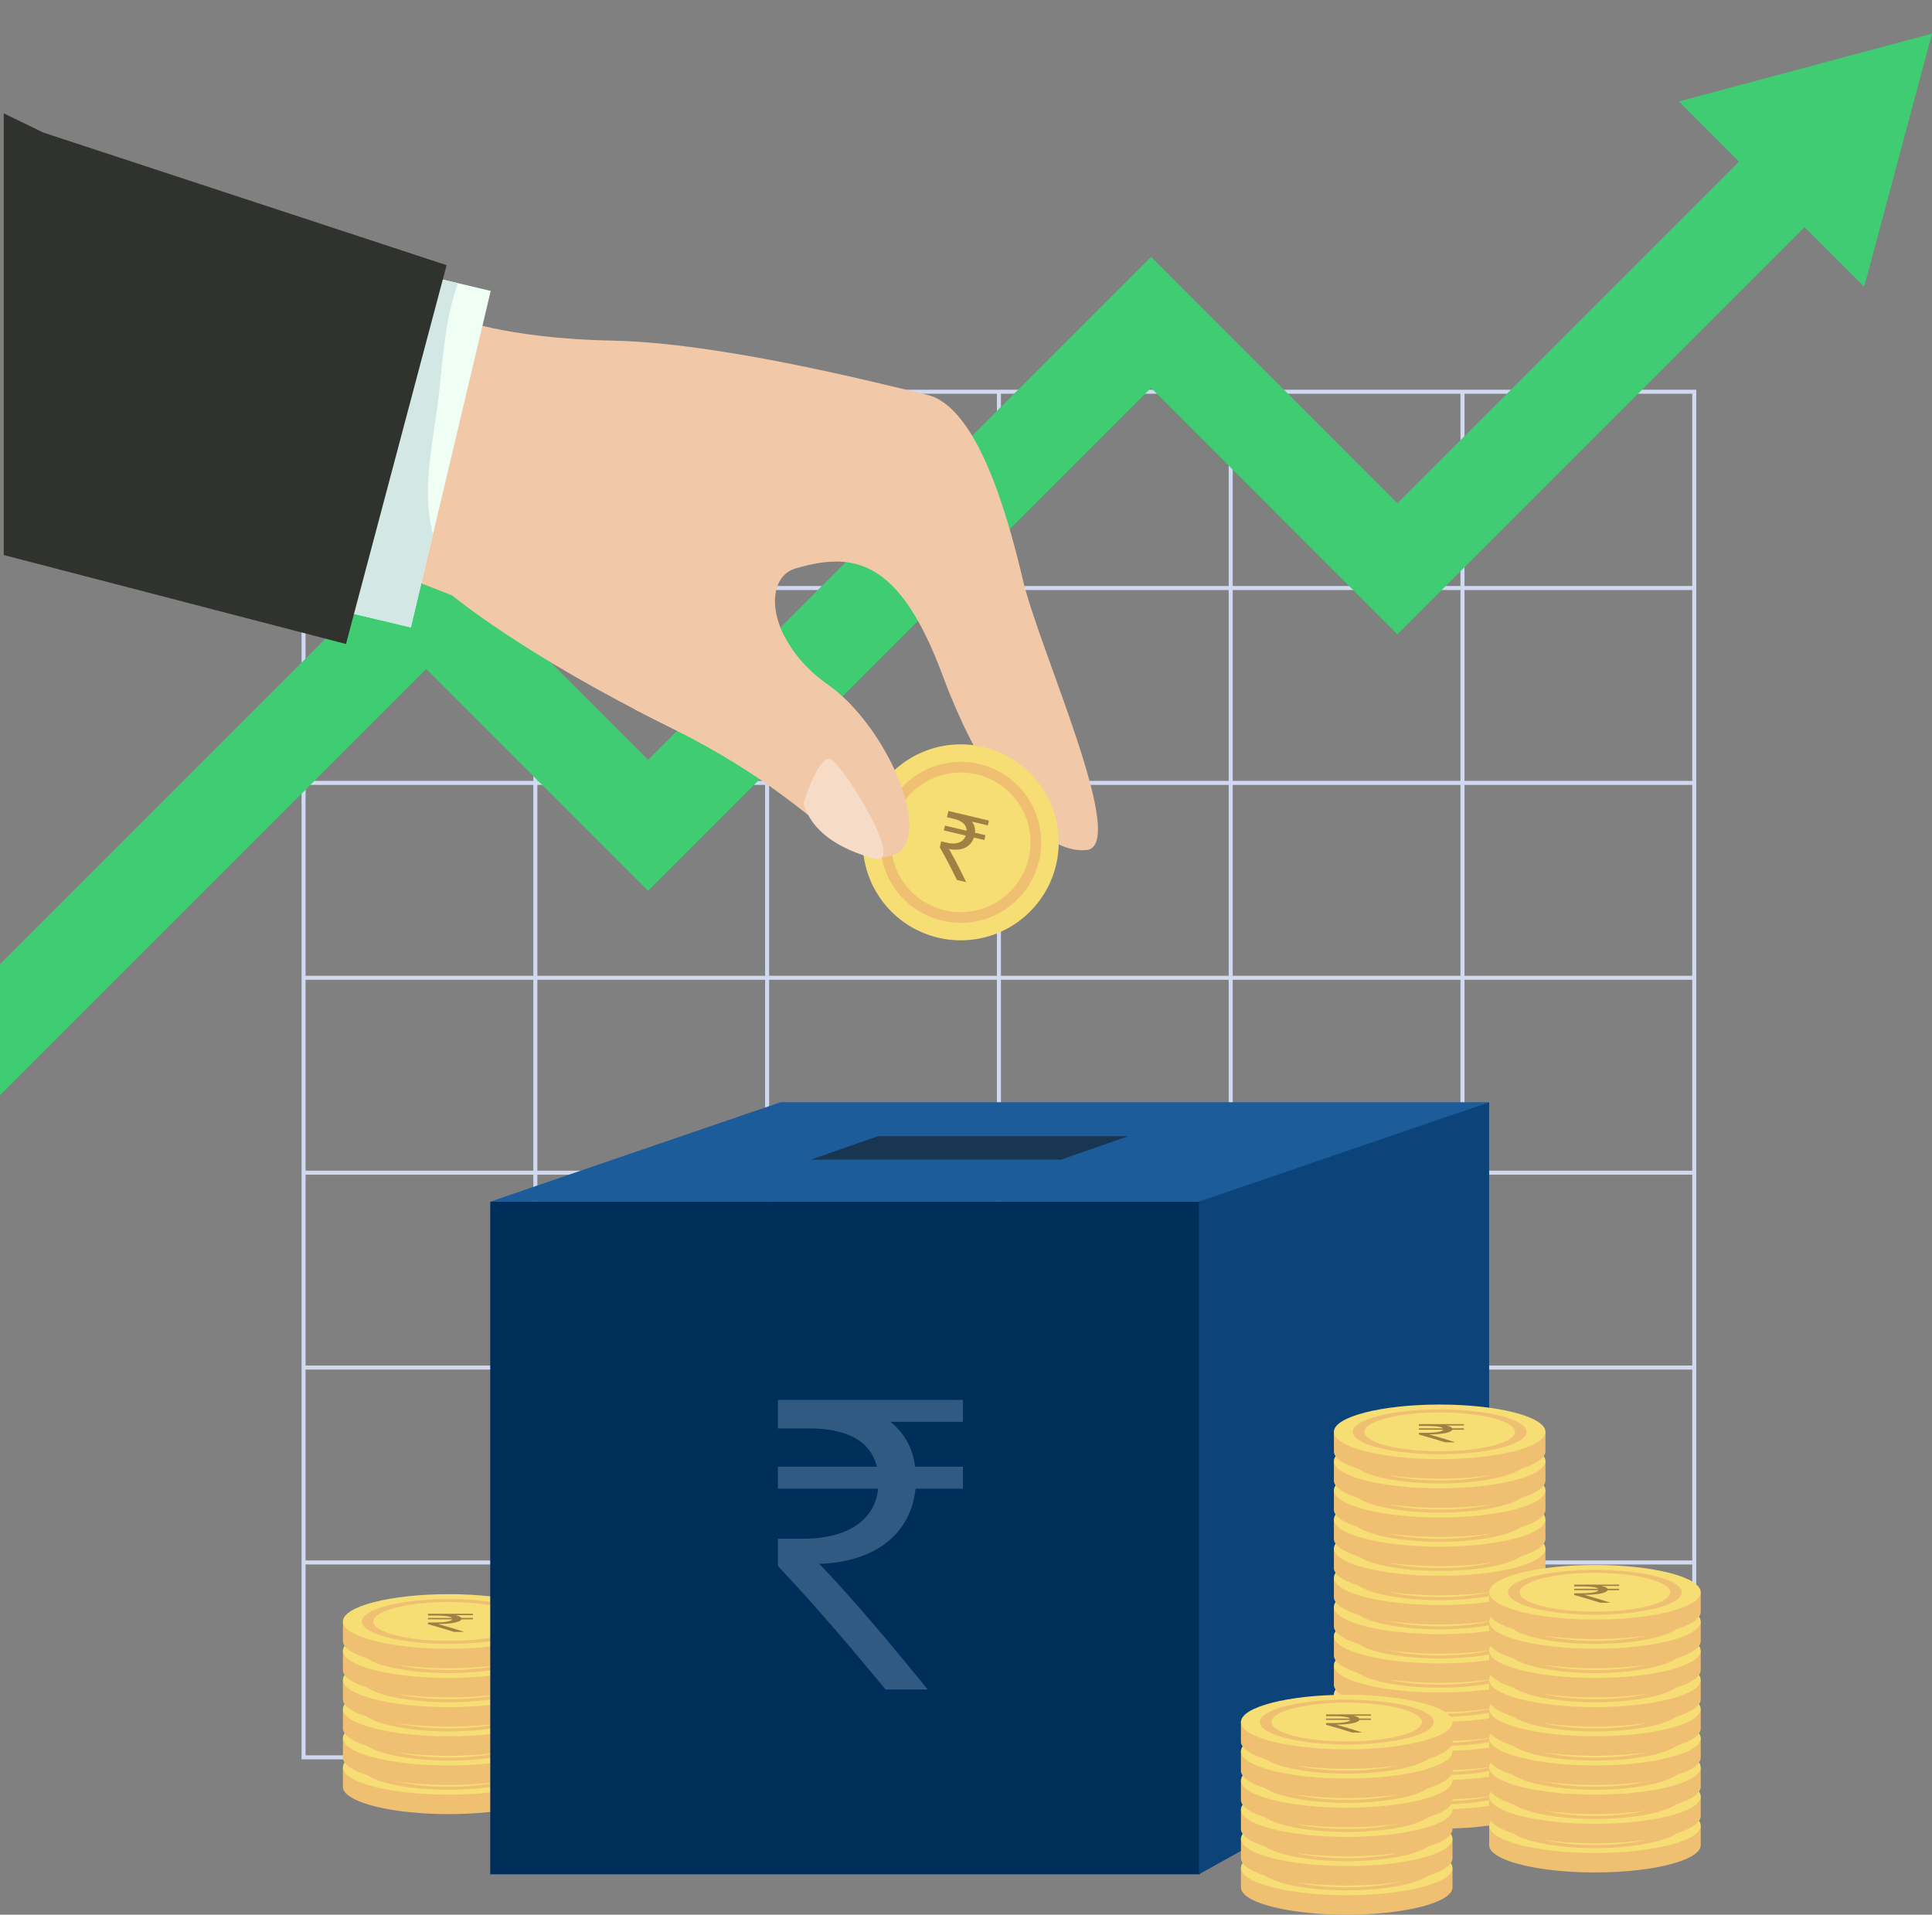 <svg xmlns="http://www.w3.org/2000/svg" xmlns:xlink="http://www.w3.org/1999/xlink" width="479.615" height="475.315" viewBox="0 0 479.615 475.315">
  <rect x="0" y="0" width="479.615" height="475.315" fill="#808080" stroke="none"/>
  <defs>
    <clipPath id="clip-path">
      <rect id="Rectangle_615" data-name="Rectangle 615" width="479.615" height="475.315" fill="none"/>
    </clipPath>
  </defs>
  <g id="Equity_investment_img" transform="translate(0 48)">
    <rect id="Rectangle_612" data-name="Rectangle 612" width="345.237" height="339.009" transform="translate(75.359 49.249)" fill="none" stroke="#d0d9ef" stroke-miterlimit="10" stroke-width="1"/>
    <line id="Line_76" data-name="Line 76" x2="345.237" transform="translate(75.359 339.877)" fill="none" stroke="#d0d9ef" stroke-miterlimit="10" stroke-width="1"/>
    <line id="Line_77" data-name="Line 77" x2="345.237" transform="translate(75.359 291.496)" fill="none" stroke="#d0d9ef" stroke-miterlimit="10" stroke-width="1"/>
    <line id="Line_78" data-name="Line 78" x2="345.237" transform="translate(75.359 243.115)" fill="none" stroke="#d0d9ef" stroke-miterlimit="10" stroke-width="1"/>
    <line id="Line_79" data-name="Line 79" x2="345.237" transform="translate(75.359 194.733)" fill="none" stroke="#d0d9ef" stroke-miterlimit="10" stroke-width="1"/>
    <line id="Line_80" data-name="Line 80" x2="345.237" transform="translate(75.359 146.352)" fill="none" stroke="#d0d9ef" stroke-miterlimit="10" stroke-width="1"/>
    <line id="Line_81" data-name="Line 81" x2="345.237" transform="translate(75.359 97.971)" fill="none" stroke="#d0d9ef" stroke-miterlimit="10" stroke-width="1"/>
    <line id="Line_82" data-name="Line 82" y2="339.009" transform="translate(363.057 49.249)" fill="none" stroke="#d0d9ef" stroke-miterlimit="10" stroke-width="1"/>
    <line id="Line_83" data-name="Line 83" y2="339.009" transform="translate(305.517 49.249)" fill="none" stroke="#d0d9ef" stroke-miterlimit="10" stroke-width="1"/>
    <line id="Line_84" data-name="Line 84" y2="339.009" transform="translate(247.978 49.249)" fill="none" stroke="#d0d9ef" stroke-miterlimit="10" stroke-width="1"/>
    <line id="Line_85" data-name="Line 85" y2="339.009" transform="translate(190.438 49.249)" fill="none" stroke="#d0d9ef" stroke-miterlimit="10" stroke-width="1"/>
    <line id="Line_86" data-name="Line 86" y2="339.009" transform="translate(132.898 49.249)" fill="none" stroke="#d0d9ef" stroke-miterlimit="10" stroke-width="1"/>
    <g id="Group_7757" data-name="Group 7757" transform="translate(0 -48)">
      <g id="Group_7756" data-name="Group 7756" clip-path="url(#clip-path)">
        <path id="Path_18214" data-name="Path 18214" d="M129.763,350.426a78.163,78.163,0,0,0-18.429-1.951,78.166,78.166,0,0,0-18.43,1.951H85.076v4.828c0,3.744,11.756,6.779,26.259,6.779s26.258-3.035,26.258-6.779v-4.828Z" transform="translate(0.054 88.31)" fill="#efc072"/>
        <path id="Path_18215" data-name="Path 18215" d="M137.592,350.429c0,3.744-11.756,6.779-26.259,6.779s-26.258-3.035-26.258-6.779,11.756-6.779,26.258-6.779,26.259,3.035,26.259,6.779" transform="translate(0.054 88.306)" fill="#f6dd74"/>
        <path id="Path_18216" data-name="Path 18216" d="M132.9,350.429c0,3.075-9.655,5.568-21.566,5.568s-21.565-2.493-21.565-5.568,9.655-5.568,21.565-5.568,21.566,2.493,21.566,5.568" transform="translate(0.057 88.307)" fill="#efc072"/>
        <path id="Path_18217" data-name="Path 18217" d="M130.029,350.428c0,2.667-8.372,4.828-18.7,4.828s-18.7-2.161-18.7-4.828S101,345.6,111.33,345.6s18.7,2.161,18.7,4.828" transform="translate(0.059 88.308)" fill="#f6dd74"/>
        <path id="Path_18218" data-name="Path 18218" d="M117.33,348.853h-4.371c.767.157,1.324.383,1.483.7h2.888v.342h-2.861c-.265.7-2.412,1.143-5.8,1.17,2.066.554,4.319,1.252,6.544,1.956h-2.544c-2.066-.642-4-1.238-6.491-1.922v-.424h1.458c2.861,0,4.4-.307,4.583-.779h-6.041v-.342h5.962c-.371-.4-1.776-.594-4.081-.594h-1.881v-.445H117.33Z" transform="translate(0.067 88.31)" fill="#a18044"/>
        <path id="Path_18219" data-name="Path 18219" d="M129.763,343.188a78.163,78.163,0,0,0-18.429-1.951,78.165,78.165,0,0,0-18.43,1.951H85.076v4.828c0,3.744,11.756,6.779,26.259,6.779s26.258-3.035,26.258-6.779v-4.828Z" transform="translate(0.054 88.305)" fill="#efc072"/>
        <path id="Path_18220" data-name="Path 18220" d="M137.592,343.191c0,3.744-11.756,6.779-26.259,6.779s-26.258-3.035-26.258-6.779,11.756-6.779,26.258-6.779,26.259,3.035,26.259,6.779" transform="translate(0.054 88.302)" fill="#f6dd74"/>
        <path id="Path_18221" data-name="Path 18221" d="M132.9,343.191c0,3.075-9.655,5.568-21.566,5.568s-21.565-2.493-21.565-5.568,9.655-5.568,21.565-5.568,21.566,2.493,21.566,5.568" transform="translate(0.057 88.303)" fill="#efc072"/>
        <path id="Path_18222" data-name="Path 18222" d="M130.029,343.19c0,2.667-8.372,4.828-18.7,4.828s-18.7-2.161-18.7-4.828,8.372-4.828,18.7-4.828,18.7,2.161,18.7,4.828" transform="translate(0.059 88.303)" fill="#f6dd74"/>
        <path id="Path_18223" data-name="Path 18223" d="M117.33,341.615h-4.371c.767.157,1.324.383,1.483.7h2.888v.342h-2.861c-.265.7-2.412,1.143-5.8,1.17,2.066.554,4.319,1.252,6.544,1.956h-2.544c-2.066-.643-4-1.238-6.491-1.922v-.424h1.458c2.861,0,4.4-.307,4.583-.78h-6.041v-.342h5.962c-.371-.4-1.776-.594-4.081-.594h-1.881v-.445H117.33Z" transform="translate(0.067 88.305)" fill="#a18044"/>
        <path id="Path_18224" data-name="Path 18224" d="M129.763,335.951A78.165,78.165,0,0,0,111.335,334a78.168,78.168,0,0,0-18.43,1.951H85.076v4.828c0,3.744,11.756,6.779,26.259,6.779s26.258-3.035,26.258-6.779v-4.828Z" transform="translate(0.054 88.3)" fill="#efc072"/>
        <path id="Path_18225" data-name="Path 18225" d="M137.592,335.954c0,3.744-11.756,6.779-26.259,6.779s-26.258-3.035-26.258-6.779,11.756-6.779,26.258-6.779,26.259,3.035,26.259,6.779" transform="translate(0.054 88.297)" fill="#f6dd74"/>
        <path id="Path_18226" data-name="Path 18226" d="M132.9,335.954c0,3.075-9.655,5.568-21.566,5.568s-21.565-2.493-21.565-5.568,9.655-5.568,21.565-5.568,21.566,2.493,21.566,5.568" transform="translate(0.057 88.298)" fill="#efc072"/>
        <path id="Path_18227" data-name="Path 18227" d="M130.029,335.953c0,2.667-8.372,4.828-18.7,4.828s-18.7-2.161-18.7-4.828,8.372-4.828,18.7-4.828,18.7,2.161,18.7,4.828" transform="translate(0.059 88.299)" fill="#f6dd74"/>
        <path id="Path_18228" data-name="Path 18228" d="M117.33,334.378h-4.371c.767.157,1.324.383,1.483.7h2.888v.342h-2.861c-.265.7-2.412,1.143-5.8,1.17,2.066.554,4.319,1.252,6.544,1.956h-2.544c-2.066-.642-4-1.238-6.491-1.922V336.2h1.458c2.861,0,4.4-.307,4.583-.779h-6.041v-.342h5.962c-.371-.4-1.776-.594-4.081-.594h-1.881v-.445H117.33Z" transform="translate(0.067 88.3)" fill="#a18044"/>
        <path id="Path_18229" data-name="Path 18229" d="M129.763,328.713a78.155,78.155,0,0,0-18.429-1.952,78.158,78.158,0,0,0-18.43,1.952H85.076v4.828c0,3.744,11.756,6.779,26.259,6.779s26.258-3.035,26.258-6.779v-4.828Z" transform="translate(0.054 88.296)" fill="#efc072"/>
        <path id="Path_18230" data-name="Path 18230" d="M137.592,328.716c0,3.744-11.756,6.779-26.259,6.779s-26.258-3.035-26.258-6.779,11.756-6.779,26.258-6.779,26.259,3.035,26.259,6.779" transform="translate(0.054 88.293)" fill="#f6dd74"/>
        <path id="Path_18231" data-name="Path 18231" d="M132.9,328.716c0,3.075-9.655,5.569-21.566,5.569s-21.565-2.493-21.565-5.569,9.655-5.567,21.565-5.567,21.566,2.493,21.566,5.567" transform="translate(0.057 88.294)" fill="#efc072"/>
        <path id="Path_18232" data-name="Path 18232" d="M130.029,328.715c0,2.667-8.372,4.828-18.7,4.828s-18.7-2.161-18.7-4.828,8.372-4.828,18.7-4.828,18.7,2.161,18.7,4.828" transform="translate(0.059 88.294)" fill="#f6dd74"/>
        <path id="Path_18233" data-name="Path 18233" d="M117.33,327.141h-4.371c.767.157,1.324.383,1.483.7h2.888v.342h-2.861c-.265.7-2.412,1.143-5.8,1.17,2.066.554,4.319,1.252,6.544,1.956h-2.544c-2.066-.643-4-1.238-6.491-1.922v-.423h1.458c2.861,0,4.4-.308,4.583-.781h-6.041v-.342h5.962c-.371-.4-1.776-.595-4.081-.595h-1.881V326.8H117.33Z" transform="translate(0.067 88.296)" fill="#a18044"/>
        <path id="Path_18234" data-name="Path 18234" d="M129.763,321.476a78.154,78.154,0,0,0-18.429-1.952,78.157,78.157,0,0,0-18.43,1.952H85.076V326.3c0,3.744,11.756,6.779,26.259,6.779s26.258-3.035,26.258-6.779v-4.828Z" transform="translate(0.054 88.291)" fill="#efc072"/>
        <path id="Path_18235" data-name="Path 18235" d="M137.592,321.479c0,3.744-11.756,6.779-26.259,6.779s-26.258-3.035-26.258-6.779,11.756-6.779,26.258-6.779,26.259,3.035,26.259,6.779" transform="translate(0.054 88.288)" fill="#f6dd74"/>
        <path id="Path_18236" data-name="Path 18236" d="M132.9,321.478c0,3.075-9.655,5.568-21.566,5.568s-21.565-2.493-21.565-5.568,9.655-5.568,21.565-5.568S132.9,318.4,132.9,321.478" transform="translate(0.057 88.289)" fill="#efc072"/>
        <path id="Path_18237" data-name="Path 18237" d="M130.029,321.478c0,2.667-8.372,4.828-18.7,4.828s-18.7-2.161-18.7-4.828,8.372-4.828,18.7-4.828,18.7,2.161,18.7,4.828" transform="translate(0.059 88.289)" fill="#f6dd74"/>
        <path id="Path_18238" data-name="Path 18238" d="M117.33,319.9h-4.371c.767.157,1.324.383,1.483.7h2.888v.342h-2.861c-.265.7-2.412,1.143-5.8,1.17,2.066.554,4.319,1.252,6.544,1.956h-2.544c-2.066-.642-4-1.238-6.491-1.922v-.424h1.458c2.861,0,4.4-.307,4.583-.779h-6.041V320.6h5.962c-.371-.4-1.776-.594-4.081-.594h-1.881v-.445H117.33Z" transform="translate(0.067 88.291)" fill="#a18044"/>
        <path id="Path_18239" data-name="Path 18239" d="M129.763,314.239a78.167,78.167,0,0,0-18.429-1.951,78.17,78.17,0,0,0-18.43,1.951H85.076v4.828c0,3.744,11.756,6.779,26.259,6.779s26.258-3.035,26.258-6.779v-4.828Z" transform="translate(0.054 88.287)" fill="#efc072"/>
        <path id="Path_18240" data-name="Path 18240" d="M137.592,314.242c0,3.744-11.756,6.779-26.259,6.779s-26.258-3.035-26.258-6.779,11.756-6.779,26.258-6.779,26.259,3.035,26.259,6.779" transform="translate(0.054 88.284)" fill="#f6dd74"/>
        <path id="Path_18241" data-name="Path 18241" d="M132.9,314.242c0,3.075-9.655,5.567-21.566,5.567s-21.565-2.492-21.565-5.567,9.655-5.568,21.565-5.568,21.566,2.493,21.566,5.568" transform="translate(0.057 88.284)" fill="#efc072"/>
        <path id="Path_18242" data-name="Path 18242" d="M130.029,314.241c0,2.667-8.372,4.828-18.7,4.828s-18.7-2.161-18.7-4.828,8.372-4.828,18.7-4.828,18.7,2.161,18.7,4.828" transform="translate(0.059 88.285)" fill="#f6dd74"/>
        <path id="Path_18243" data-name="Path 18243" d="M117.33,312.666h-4.371c.767.157,1.324.383,1.483.7h2.888v.342h-2.861c-.265.7-2.412,1.143-5.8,1.17,2.066.554,4.319,1.252,6.544,1.956h-2.544c-2.066-.642-4-1.238-6.491-1.922v-.424h1.458c2.861,0,4.4-.307,4.583-.78h-6.041v-.342h5.962c-.371-.4-1.776-.594-4.081-.594h-1.881v-.445H117.33Z" transform="translate(0.067 88.287)" fill="#a18044"/>
        <path id="Path_18244" data-name="Path 18244" d="M446.849,24.956,346.908,124.9,285.744,63.731,160.882,188.593l-55.069-55.07L0,239.336v32.549L105.813,166.072l55.069,55.069L285.744,96.279l61.165,61.166L463.124,41.23Z" transform="translate(0 0.016)" fill="#3fcc73"/>
        <path id="Path_18245" data-name="Path 18245" d="M479.352,8.344,416.518,25.181l46,46Z" transform="translate(0.263 0.005)" fill="#3fcc73"/>
        <rect id="Rectangle_613" data-name="Rectangle 613" width="176.161" height="166.983" transform="translate(121.699 298.31)" fill="#002e5a"/>
        <path id="Path_18246" data-name="Path 18246" d="M369.492,410.439l-72.064,40.009V282.456l72.064-23.677Z" transform="translate(0.188 14.845)" fill="#0c447a"/>
        <path id="Path_18247" data-name="Path 18247" d="M193.687,258.779H369.6l-72.064,24.686H121.623Z" transform="translate(0.077 14.845)" fill="#1c5c9a"/>
        <path id="Path_18248" data-name="Path 18248" d="M217.864,267.2h62.084l-16.7,5.839H201.165Z" transform="translate(0.127 14.85)" fill="#183551"/>
        <path id="Path_18249" data-name="Path 18249" d="M246.056,308.1h-18a16.356,16.356,0,0,1,6.11,11.129h11.891v5.454H234.274c-1.092,11.129-9.929,18.22-23.895,18.657,8.51,8.836,17.783,19.966,26.948,31.2H226.854c-8.51-10.255-16.475-19.748-26.73-30.658v-6.765h6c11.783,0,18.111-4.91,18.874-12.438H200.124v-5.454h24.548c-1.527-6.329-7.31-9.492-16.8-9.492h-7.747v-7.092h45.932Z" transform="translate(-7.008 44.877)" fill="#305a82"/>
        <path id="Path_18250" data-name="Path 18250" d="M375.614,354.044a88.007,88.007,0,0,0-36.858,0h-7.829v4.828c0,3.744,11.756,6.779,26.259,6.779s26.258-3.035,26.258-6.779v-4.828Z" transform="translate(0.209 88.312)" fill="#efc072"/>
        <path id="Path_18251" data-name="Path 18251" d="M383.444,354.047c0,3.744-11.756,6.779-26.259,6.779s-26.258-3.035-26.258-6.779,11.756-6.779,26.258-6.779,26.259,3.035,26.259,6.779" transform="translate(0.209 88.309)" fill="#f6dd74"/>
        <path id="Path_18252" data-name="Path 18252" d="M378.748,354.047c0,3.075-9.655,5.568-21.566,5.568s-21.566-2.493-21.566-5.568,9.656-5.568,21.566-5.568,21.566,2.493,21.566,5.568" transform="translate(0.212 88.31)" fill="#efc072"/>
        <path id="Path_18253" data-name="Path 18253" d="M375.881,354.046c0,2.667-8.372,4.828-18.7,4.828s-18.7-2.161-18.7-4.828,8.371-4.828,18.7-4.828,18.7,2.161,18.7,4.828" transform="translate(0.214 88.31)" fill="#f6dd74"/>
        <path id="Path_18254" data-name="Path 18254" d="M363.182,352.471H358.81c.768.157,1.325.383,1.484.7h2.888v.342h-2.861c-.265.7-2.412,1.143-5.8,1.17,2.066.554,4.319,1.252,6.544,1.956h-2.544c-2.066-.642-4-1.238-6.491-1.922v-.424h1.458c2.861,0,4.4-.307,4.583-.78h-6.041v-.342h5.962c-.371-.4-1.776-.594-4.081-.594h-1.881v-.445h11.154Z" transform="translate(0.223 88.312)" fill="#a18044"/>
        <path id="Path_18255" data-name="Path 18255" d="M375.614,346.807a88,88,0,0,0-36.858,0h-7.829v4.828c0,3.744,11.756,6.779,26.259,6.779s26.258-3.035,26.258-6.779v-4.828Z" transform="translate(0.209 88.307)" fill="#efc072"/>
        <path id="Path_18256" data-name="Path 18256" d="M383.444,346.81c0,3.744-11.756,6.779-26.259,6.779s-26.258-3.035-26.258-6.779,11.756-6.779,26.258-6.779,26.259,3.035,26.259,6.779" transform="translate(0.209 88.304)" fill="#f6dd74"/>
        <path id="Path_18257" data-name="Path 18257" d="M378.748,346.81c0,3.075-9.655,5.567-21.566,5.567s-21.566-2.493-21.566-5.567,9.656-5.568,21.566-5.568,21.566,2.493,21.566,5.568" transform="translate(0.212 88.305)" fill="#efc072"/>
        <path id="Path_18258" data-name="Path 18258" d="M375.881,346.809c0,2.667-8.372,4.828-18.7,4.828s-18.7-2.161-18.7-4.828,8.371-4.828,18.7-4.828,18.7,2.161,18.7,4.828" transform="translate(0.214 88.305)" fill="#f6dd74"/>
        <path id="Path_18259" data-name="Path 18259" d="M363.182,345.234H358.81c.768.157,1.325.383,1.484.7h2.888v.342h-2.861c-.265.7-2.412,1.143-5.8,1.17,2.066.554,4.319,1.252,6.544,1.956h-2.544c-2.066-.642-4-1.238-6.491-1.922v-.424h1.458c2.861,0,4.4-.307,4.583-.779h-6.041v-.342h5.962c-.371-.4-1.776-.594-4.081-.594h-1.881v-.445h11.154Z" transform="translate(0.223 88.307)" fill="#a18044"/>
        <path id="Path_18260" data-name="Path 18260" d="M375.614,339.57a88,88,0,0,0-36.858,0h-7.829V344.4c0,3.744,11.756,6.779,26.259,6.779s26.258-3.035,26.258-6.779V339.57Z" transform="translate(0.209 88.303)" fill="#efc072"/>
        <path id="Path_18261" data-name="Path 18261" d="M383.444,339.573c0,3.744-11.756,6.779-26.259,6.779s-26.258-3.035-26.258-6.779,11.756-6.779,26.258-6.779,26.259,3.035,26.259,6.779" transform="translate(0.209 88.3)" fill="#f6dd74"/>
        <path id="Path_18262" data-name="Path 18262" d="M378.748,339.573c0,3.075-9.655,5.567-21.566,5.567s-21.566-2.492-21.566-5.567,9.656-5.568,21.566-5.568,21.566,2.493,21.566,5.568" transform="translate(0.212 88.3)" fill="#efc072"/>
        <path id="Path_18263" data-name="Path 18263" d="M375.881,339.572c0,2.667-8.372,4.828-18.7,4.828s-18.7-2.161-18.7-4.828,8.371-4.828,18.7-4.828,18.7,2.161,18.7,4.828" transform="translate(0.214 88.301)" fill="#f6dd74"/>
        <path id="Path_18264" data-name="Path 18264" d="M363.182,338H358.81c.768.157,1.325.383,1.484.7h2.888v.342h-2.861c-.265.7-2.412,1.143-5.8,1.17,2.066.554,4.319,1.252,6.544,1.956h-2.544c-2.066-.642-4-1.238-6.491-1.922v-.424h1.458c2.861,0,4.4-.307,4.583-.779h-6.041v-.342h5.962c-.371-.4-1.776-.594-4.081-.594h-1.881v-.445h11.154Z" transform="translate(0.223 88.303)" fill="#a18044"/>
        <path id="Path_18265" data-name="Path 18265" d="M375.614,332.332a87.963,87.963,0,0,0-36.858,0h-7.829v4.828c0,3.744,11.756,6.779,26.259,6.779s26.258-3.035,26.258-6.779v-4.828Z" transform="translate(0.209 88.298)" fill="#efc072"/>
        <path id="Path_18266" data-name="Path 18266" d="M383.444,332.335c0,3.744-11.756,6.779-26.259,6.779s-26.258-3.035-26.258-6.779,11.756-6.779,26.258-6.779,26.259,3.035,26.259,6.779" transform="translate(0.209 88.295)" fill="#f6dd74"/>
        <path id="Path_18267" data-name="Path 18267" d="M378.748,332.335c0,3.075-9.655,5.567-21.566,5.567s-21.566-2.493-21.566-5.567,9.656-5.568,21.566-5.568,21.566,2.493,21.566,5.568" transform="translate(0.212 88.296)" fill="#efc072"/>
        <path id="Path_18268" data-name="Path 18268" d="M375.881,332.334c0,2.667-8.372,4.828-18.7,4.828s-18.7-2.161-18.7-4.828,8.371-4.828,18.7-4.828,18.7,2.161,18.7,4.828" transform="translate(0.214 88.296)" fill="#f6dd74"/>
        <path id="Path_18269" data-name="Path 18269" d="M363.182,330.759H358.81c.768.157,1.325.383,1.484.7h2.888v.342h-2.861c-.265.7-2.412,1.143-5.8,1.17,2.066.554,4.319,1.252,6.544,1.956h-2.544c-2.066-.642-4-1.238-6.491-1.922v-.424h1.458c2.861,0,4.4-.307,4.583-.779h-6.041v-.342h5.962c-.371-.4-1.776-.594-4.081-.594h-1.881v-.445h11.154Z" transform="translate(0.223 88.298)" fill="#a18044"/>
        <path id="Path_18270" data-name="Path 18270" d="M375.614,325.1a88.008,88.008,0,0,0-36.858,0h-7.829v4.828c0,3.744,11.756,6.779,26.259,6.779s26.258-3.035,26.258-6.779V325.1Z" transform="translate(0.209 88.293)" fill="#efc072"/>
        <path id="Path_18271" data-name="Path 18271" d="M383.444,325.1c0,3.744-11.756,6.779-26.259,6.779s-26.258-3.035-26.258-6.779,11.756-6.779,26.258-6.779,26.259,3.035,26.259,6.779" transform="translate(0.209 88.291)" fill="#f6dd74"/>
        <path id="Path_18272" data-name="Path 18272" d="M378.748,325.1c0,3.075-9.655,5.567-21.566,5.567s-21.566-2.493-21.566-5.567,9.656-5.568,21.566-5.568,21.566,2.493,21.566,5.568" transform="translate(0.212 88.291)" fill="#efc072"/>
        <path id="Path_18273" data-name="Path 18273" d="M375.881,325.1c0,2.667-8.372,4.828-18.7,4.828s-18.7-2.161-18.7-4.828,8.371-4.828,18.7-4.828,18.7,2.161,18.7,4.828" transform="translate(0.214 88.292)" fill="#f6dd74"/>
        <path id="Path_18274" data-name="Path 18274" d="M363.182,323.522H358.81c.768.157,1.325.383,1.484.7h2.888v.342h-2.861c-.265.7-2.412,1.143-5.8,1.17,2.066.554,4.319,1.252,6.544,1.956h-2.544c-2.066-.642-4-1.238-6.491-1.922v-.423h1.458c2.861,0,4.4-.308,4.583-.781h-6.041v-.342h5.962c-.371-.4-1.776-.594-4.081-.594h-1.881v-.445h11.154Z" transform="translate(0.223 88.293)" fill="#a18044"/>
        <path id="Path_18275" data-name="Path 18275" d="M375.614,317.857a88.006,88.006,0,0,0-36.858,0h-7.829v4.828c0,3.744,11.756,6.779,26.259,6.779s26.258-3.035,26.258-6.779v-4.828Z" transform="translate(0.209 88.289)" fill="#efc072"/>
        <path id="Path_18276" data-name="Path 18276" d="M383.444,317.86c0,3.744-11.756,6.779-26.259,6.779s-26.258-3.035-26.258-6.779,11.756-6.779,26.258-6.779,26.259,3.035,26.259,6.779" transform="translate(0.209 88.286)" fill="#f6dd74"/>
        <path id="Path_18277" data-name="Path 18277" d="M378.748,317.859c0,3.075-9.655,5.568-21.566,5.568s-21.566-2.493-21.566-5.568,9.656-5.567,21.566-5.567,21.566,2.493,21.566,5.567" transform="translate(0.212 88.287)" fill="#efc072"/>
        <path id="Path_18278" data-name="Path 18278" d="M375.881,317.859c0,2.667-8.372,4.828-18.7,4.828s-18.7-2.161-18.7-4.828,8.371-4.828,18.7-4.828,18.7,2.161,18.7,4.828" transform="translate(0.214 88.287)" fill="#f6dd74"/>
        <path id="Path_18279" data-name="Path 18279" d="M363.182,316.285H358.81c.768.157,1.325.383,1.484.7h2.888v.342h-2.861c-.265.7-2.412,1.143-5.8,1.17,2.066.554,4.319,1.252,6.544,1.956h-2.544c-2.066-.642-4-1.238-6.491-1.922V318.1h1.458c2.861,0,4.4-.307,4.583-.78h-6.041v-.342h5.962c-.371-.4-1.776-.594-4.081-.594h-1.881v-.445h11.154Z" transform="translate(0.223 88.289)" fill="#a18044"/>
        <path id="Path_18280" data-name="Path 18280" d="M375.614,310.62a88,88,0,0,0-36.858,0h-7.829v4.828c0,3.744,11.756,6.779,26.259,6.779s26.258-3.035,26.258-6.779V310.62Z" transform="translate(0.209 88.284)" fill="#efc072"/>
        <path id="Path_18281" data-name="Path 18281" d="M383.444,310.623c0,3.744-11.756,6.779-26.259,6.779s-26.258-3.035-26.258-6.779,11.756-6.779,26.258-6.779,26.259,3.035,26.259,6.779" transform="translate(0.209 88.281)" fill="#f6dd74"/>
        <path id="Path_18282" data-name="Path 18282" d="M378.748,310.623c0,3.075-9.655,5.568-21.566,5.568s-21.566-2.493-21.566-5.568,9.656-5.568,21.566-5.568,21.566,2.493,21.566,5.568" transform="translate(0.212 88.282)" fill="#efc072"/>
        <path id="Path_18283" data-name="Path 18283" d="M375.881,310.622c0,2.667-8.372,4.828-18.7,4.828s-18.7-2.161-18.7-4.828,8.371-4.828,18.7-4.828,18.7,2.161,18.7,4.828" transform="translate(0.214 88.283)" fill="#f6dd74"/>
        <path id="Path_18284" data-name="Path 18284" d="M363.182,309.047H358.81c.768.157,1.325.383,1.484.7h2.888v.342h-2.861c-.265.7-2.412,1.143-5.8,1.17,2.066.554,4.319,1.252,6.544,1.956h-2.544c-2.066-.642-4-1.238-6.491-1.922v-.424h1.458c2.861,0,4.4-.307,4.583-.779h-6.041v-.342h5.962c-.371-.4-1.776-.594-4.081-.594h-1.881v-.445h11.154Z" transform="translate(0.223 88.284)" fill="#a18044"/>
        <path id="Path_18285" data-name="Path 18285" d="M375.614,303.383a88.008,88.008,0,0,0-36.858,0h-7.829v4.828c0,3.744,11.756,6.779,26.259,6.779s26.258-3.035,26.258-6.779v-4.828Z" transform="translate(0.209 88.28)" fill="#efc072"/>
        <path id="Path_18286" data-name="Path 18286" d="M383.444,303.386c0,3.744-11.756,6.779-26.259,6.779s-26.258-3.035-26.258-6.779,11.756-6.779,26.258-6.779,26.259,3.035,26.259,6.779" transform="translate(0.209 88.277)" fill="#f6dd74"/>
        <path id="Path_18287" data-name="Path 18287" d="M378.748,303.386c0,3.075-9.655,5.569-21.566,5.569s-21.566-2.494-21.566-5.569,9.656-5.568,21.566-5.568,21.566,2.492,21.566,5.568" transform="translate(0.212 88.278)" fill="#efc072"/>
        <path id="Path_18288" data-name="Path 18288" d="M375.881,303.385c0,2.667-8.372,4.828-18.7,4.828s-18.7-2.161-18.7-4.828,8.371-4.828,18.7-4.828,18.7,2.161,18.7,4.828" transform="translate(0.214 88.278)" fill="#f6dd74"/>
        <path id="Path_18289" data-name="Path 18289" d="M363.182,301.81H358.81c.768.157,1.325.383,1.484.7h2.888v.342h-2.861c-.265.7-2.412,1.143-5.8,1.17,2.066.554,4.319,1.252,6.544,1.956h-2.544c-2.066-.642-4-1.238-6.491-1.922v-.424h1.458c2.861,0,4.4-.307,4.583-.78h-6.041v-.342h5.962c-.371-.4-1.776-.6-4.081-.6h-1.881v-.444h11.154Z" transform="translate(0.223 88.28)" fill="#a18044"/>
        <path id="Path_18290" data-name="Path 18290" d="M375.614,296.145a88,88,0,0,0-36.858,0h-7.829v4.828c0,3.744,11.756,6.779,26.259,6.779s26.258-3.035,26.258-6.779v-4.828Z" transform="translate(0.209 88.275)" fill="#efc072"/>
        <path id="Path_18291" data-name="Path 18291" d="M383.444,296.148c0,3.744-11.756,6.779-26.259,6.779s-26.258-3.035-26.258-6.779,11.756-6.779,26.258-6.779,26.259,3.035,26.259,6.779" transform="translate(0.209 88.272)" fill="#f6dd74"/>
        <path id="Path_18292" data-name="Path 18292" d="M378.748,296.148c0,3.075-9.655,5.569-21.566,5.569s-21.566-2.494-21.566-5.569,9.656-5.568,21.566-5.568,21.566,2.493,21.566,5.568" transform="translate(0.212 88.273)" fill="#efc072"/>
        <path id="Path_18293" data-name="Path 18293" d="M375.881,296.147c0,2.667-8.372,4.828-18.7,4.828s-18.7-2.161-18.7-4.828,8.371-4.828,18.7-4.828,18.7,2.161,18.7,4.828" transform="translate(0.214 88.273)" fill="#f6dd74"/>
        <path id="Path_18294" data-name="Path 18294" d="M363.182,294.572H358.81c.768.157,1.325.383,1.484.7h2.888v.342h-2.861c-.265.7-2.412,1.143-5.8,1.17,2.066.554,4.319,1.252,6.544,1.956h-2.544c-2.066-.642-4-1.238-6.491-1.922v-.424h1.458c2.861,0,4.4-.307,4.583-.779h-6.041v-.342h5.962c-.371-.4-1.776-.594-4.081-.594h-1.881v-.445h11.154Z" transform="translate(0.223 88.275)" fill="#a18044"/>
        <path id="Path_18295" data-name="Path 18295" d="M375.614,288.908a88.006,88.006,0,0,0-36.858,0h-7.829v4.828c0,3.744,11.756,6.779,26.259,6.779s26.258-3.035,26.258-6.779v-4.828Z" transform="translate(0.209 88.271)" fill="#efc072"/>
        <path id="Path_18296" data-name="Path 18296" d="M383.444,288.911c0,3.744-11.756,6.779-26.259,6.779s-26.258-3.035-26.258-6.779,11.756-6.779,26.258-6.779,26.259,3.035,26.259,6.779" transform="translate(0.209 88.268)" fill="#f6dd74"/>
        <path id="Path_18297" data-name="Path 18297" d="M378.748,288.91c0,3.075-9.655,5.569-21.566,5.569s-21.566-2.494-21.566-5.569,9.656-5.568,21.566-5.568,21.566,2.493,21.566,5.568" transform="translate(0.212 88.268)" fill="#efc072"/>
        <path id="Path_18298" data-name="Path 18298" d="M375.881,288.91c0,2.667-8.372,4.828-18.7,4.828s-18.7-2.161-18.7-4.828,8.371-4.828,18.7-4.828,18.7,2.161,18.7,4.828" transform="translate(0.214 88.269)" fill="#f6dd74"/>
        <path id="Path_18299" data-name="Path 18299" d="M363.182,287.335H358.81c.768.157,1.325.383,1.484.7h2.888v.342h-2.861c-.265.7-2.412,1.143-5.8,1.17,2.066.554,4.319,1.252,6.544,1.956h-2.544c-2.066-.642-4-1.238-6.491-1.922v-.424h1.458c2.861,0,4.4-.307,4.583-.78h-6.041v-.342h5.962c-.371-.4-1.776-.594-4.081-.594h-1.881v-.445h11.154Z" transform="translate(0.223 88.271)" fill="#a18044"/>
        <path id="Path_18300" data-name="Path 18300" d="M375.614,281.67a88,88,0,0,0-36.858,0h-7.829V286.5c0,3.744,11.756,6.779,26.259,6.779s26.258-3.035,26.258-6.779V281.67Z" transform="translate(0.209 88.266)" fill="#efc072"/>
        <path id="Path_18301" data-name="Path 18301" d="M383.444,281.673c0,3.744-11.756,6.779-26.259,6.779s-26.258-3.035-26.258-6.779,11.756-6.779,26.258-6.779,26.259,3.035,26.259,6.779" transform="translate(0.209 88.263)" fill="#f6dd74"/>
        <path id="Path_18302" data-name="Path 18302" d="M378.748,281.673c0,3.075-9.655,5.568-21.566,5.568s-21.566-2.493-21.566-5.568,9.656-5.567,21.566-5.567,21.566,2.492,21.566,5.567" transform="translate(0.212 88.264)" fill="#efc072"/>
        <path id="Path_18303" data-name="Path 18303" d="M375.881,281.672c0,2.667-8.372,4.828-18.7,4.828s-18.7-2.161-18.7-4.828,8.371-4.828,18.7-4.828,18.7,2.161,18.7,4.828" transform="translate(0.214 88.264)" fill="#f6dd74"/>
        <path id="Path_18304" data-name="Path 18304" d="M363.182,280.1H358.81c.768.157,1.325.383,1.484.7h2.888v.342h-2.861c-.265.7-2.412,1.143-5.8,1.17,2.066.554,4.319,1.252,6.544,1.956h-2.544c-2.066-.642-4-1.238-6.491-1.922v-.424h1.458c2.861,0,4.4-.307,4.583-.78h-6.041V280.8h5.962c-.371-.4-1.776-.594-4.081-.594h-1.881v-.445h11.154Z" transform="translate(0.223 88.266)" fill="#a18044"/>
        <path id="Path_18305" data-name="Path 18305" d="M375.614,274.433a87.959,87.959,0,0,0-36.858,0h-7.829v4.828c0,3.744,11.756,6.779,26.259,6.779s26.258-3.035,26.258-6.779v-4.828Z" transform="translate(0.209 88.262)" fill="#efc072"/>
        <path id="Path_18306" data-name="Path 18306" d="M383.444,274.436c0,3.744-11.756,6.779-26.259,6.779s-26.258-3.035-26.258-6.779,11.756-6.779,26.258-6.779,26.259,3.035,26.259,6.779" transform="translate(0.209 88.259)" fill="#f6dd74"/>
        <path id="Path_18307" data-name="Path 18307" d="M378.748,274.435c0,3.075-9.655,5.568-21.566,5.568s-21.566-2.493-21.566-5.568,9.656-5.567,21.566-5.567,21.566,2.493,21.566,5.567" transform="translate(0.212 88.259)" fill="#efc072"/>
        <path id="Path_18308" data-name="Path 18308" d="M375.881,274.435c0,2.667-8.372,4.828-18.7,4.828s-18.7-2.161-18.7-4.828,8.371-4.828,18.7-4.828,18.7,2.161,18.7,4.828" transform="translate(0.214 88.26)" fill="#f6dd74"/>
        <path id="Path_18309" data-name="Path 18309" d="M363.182,272.86H358.81c.768.157,1.325.383,1.484.7h2.888v.342h-2.861c-.265.7-2.412,1.143-5.8,1.17,2.066.554,4.319,1.252,6.544,1.956h-2.544c-2.066-.642-4-1.238-6.491-1.922v-.424h1.458c2.861,0,4.4-.307,4.583-.779h-6.041v-.342h5.962c-.371-.4-1.776-.594-4.081-.594h-1.881v-.445h11.154Z" transform="translate(0.223 88.261)" fill="#a18044"/>
        <path id="Path_18310" data-name="Path 18310" d="M375.614,267.2a87.957,87.957,0,0,0-36.858,0h-7.829v4.828c0,3.744,11.756,6.779,26.259,6.779s26.258-3.035,26.258-6.779V267.2Z" transform="translate(0.209 88.257)" fill="#efc072"/>
        <path id="Path_18311" data-name="Path 18311" d="M383.444,267.2c0,3.744-11.756,6.779-26.259,6.779s-26.258-3.035-26.258-6.779,11.756-6.779,26.258-6.779,26.259,3.035,26.259,6.779" transform="translate(0.209 88.254)" fill="#f6dd74"/>
        <path id="Path_18312" data-name="Path 18312" d="M378.748,267.2c0,3.075-9.655,5.567-21.566,5.567s-21.566-2.493-21.566-5.567,9.656-5.569,21.566-5.569,21.566,2.494,21.566,5.569" transform="translate(0.212 88.255)" fill="#efc072"/>
        <path id="Path_18313" data-name="Path 18313" d="M375.881,267.2c0,2.667-8.372,4.828-18.7,4.828s-18.7-2.161-18.7-4.828,8.371-4.828,18.7-4.828,18.7,2.161,18.7,4.828" transform="translate(0.214 88.255)" fill="#f6dd74"/>
        <path id="Path_18314" data-name="Path 18314" d="M363.182,265.623H358.81c.768.157,1.325.383,1.484.7h2.888v.342h-2.861c-.265.7-2.412,1.143-5.8,1.17,2.066.554,4.319,1.252,6.544,1.956h-2.544c-2.066-.642-4-1.238-6.491-1.922v-.424h1.458c2.861,0,4.4-.307,4.583-.78h-6.041v-.342h5.962c-.371-.4-1.776-.594-4.081-.594h-1.881v-.445h11.154Z" transform="translate(0.223 88.257)" fill="#a18044"/>
        <path id="Path_18315" data-name="Path 18315" d="M414.134,364.9a88.008,88.008,0,0,0-36.858,0h-7.829v4.828c0,3.744,11.756,6.779,26.259,6.779s26.258-3.035,26.258-6.779V364.9Z" transform="translate(0.234 88.319)" fill="#efc072"/>
        <path id="Path_18316" data-name="Path 18316" d="M421.963,364.9c0,3.744-11.756,6.779-26.258,6.779s-26.259-3.035-26.259-6.779,11.756-6.779,26.259-6.779,26.258,3.035,26.258,6.779" transform="translate(0.234 88.316)" fill="#f6dd74"/>
        <path id="Path_18317" data-name="Path 18317" d="M417.267,364.9c0,3.075-9.655,5.567-21.566,5.567s-21.565-2.493-21.565-5.567,9.655-5.568,21.565-5.568,21.566,2.493,21.566,5.568" transform="translate(0.237 88.316)" fill="#efc072"/>
        <path id="Path_18318" data-name="Path 18318" d="M414.4,364.9c0,2.667-8.371,4.828-18.7,4.828S377,367.569,377,364.9s8.372-4.828,18.7-4.828,18.7,2.161,18.7,4.828" transform="translate(0.238 88.317)" fill="#f6dd74"/>
        <path id="Path_18319" data-name="Path 18319" d="M401.7,363.328H397.33c.767.157,1.324.383,1.483.7H401.7v.342H398.84c-.265.7-2.412,1.143-5.8,1.17,2.066.554,4.319,1.252,6.544,1.956h-2.544c-2.066-.642-4-1.238-6.491-1.922v-.424h1.458c2.861,0,4.4-.307,4.583-.779h-6.041v-.342h5.962c-.371-.4-1.776-.594-4.081-.594h-1.881v-.445H401.7Z" transform="translate(0.247 88.319)" fill="#a18044"/>
        <path id="Path_18320" data-name="Path 18320" d="M414.134,357.663a87.962,87.962,0,0,0-36.858,0h-7.829v4.828c0,3.744,11.756,6.779,26.259,6.779s26.258-3.035,26.258-6.779v-4.828Z" transform="translate(0.234 88.314)" fill="#efc072"/>
        <path id="Path_18321" data-name="Path 18321" d="M421.963,357.666c0,3.744-11.756,6.779-26.258,6.779s-26.259-3.035-26.259-6.779,11.756-6.779,26.259-6.779,26.258,3.035,26.258,6.779" transform="translate(0.234 88.311)" fill="#f6dd74"/>
        <path id="Path_18322" data-name="Path 18322" d="M417.267,357.666c0,3.075-9.655,5.567-21.566,5.567s-21.565-2.493-21.565-5.567,9.655-5.569,21.565-5.569,21.566,2.494,21.566,5.569" transform="translate(0.237 88.312)" fill="#efc072"/>
        <path id="Path_18323" data-name="Path 18323" d="M414.4,357.665c0,2.667-8.371,4.828-18.7,4.828s-18.7-2.161-18.7-4.828,8.372-4.828,18.7-4.828,18.7,2.161,18.7,4.828" transform="translate(0.238 88.312)" fill="#f6dd74"/>
        <path id="Path_18324" data-name="Path 18324" d="M401.7,356.09H397.33c.767.157,1.324.383,1.483.7H401.7v.342H398.84c-.265.7-2.412,1.143-5.8,1.17,2.066.554,4.319,1.252,6.544,1.956h-2.544c-2.066-.642-4-1.238-6.491-1.922v-.423h1.458c2.861,0,4.4-.308,4.583-.78h-6.041v-.342h5.962c-.371-.4-1.776-.594-4.081-.594h-1.881v-.445H401.7Z" transform="translate(0.247 88.314)" fill="#a18044"/>
        <path id="Path_18325" data-name="Path 18325" d="M414.134,350.426a87.963,87.963,0,0,0-36.858,0h-7.829v4.828c0,3.744,11.756,6.779,26.259,6.779s26.258-3.035,26.258-6.779v-4.828Z" transform="translate(0.234 88.31)" fill="#efc072"/>
        <path id="Path_18326" data-name="Path 18326" d="M421.963,350.429c0,3.744-11.756,6.779-26.258,6.779s-26.259-3.035-26.259-6.779,11.756-6.779,26.259-6.779,26.258,3.035,26.258,6.779" transform="translate(0.234 88.306)" fill="#f6dd74"/>
        <path id="Path_18327" data-name="Path 18327" d="M417.267,350.429c0,3.075-9.655,5.567-21.566,5.567s-21.565-2.492-21.565-5.567,9.655-5.568,21.565-5.568,21.566,2.493,21.566,5.568" transform="translate(0.237 88.307)" fill="#efc072"/>
        <path id="Path_18328" data-name="Path 18328" d="M414.4,350.428c0,2.667-8.371,4.828-18.7,4.828s-18.7-2.161-18.7-4.828,8.372-4.828,18.7-4.828,18.7,2.161,18.7,4.828" transform="translate(0.238 88.308)" fill="#f6dd74"/>
        <path id="Path_18329" data-name="Path 18329" d="M401.7,348.853H397.33c.767.157,1.324.383,1.483.7H401.7v.342H398.84c-.265.7-2.412,1.143-5.8,1.17,2.066.554,4.319,1.252,6.544,1.956h-2.544c-2.066-.642-4-1.238-6.491-1.922v-.424h1.458c2.861,0,4.4-.307,4.583-.779h-6.041v-.342h5.962c-.371-.4-1.776-.594-4.081-.594h-1.881v-.445H401.7Z" transform="translate(0.247 88.31)" fill="#a18044"/>
        <path id="Path_18330" data-name="Path 18330" d="M414.134,343.188a87.962,87.962,0,0,0-36.858,0h-7.829v4.828c0,3.744,11.756,6.779,26.259,6.779s26.258-3.035,26.258-6.779v-4.828Z" transform="translate(0.234 88.305)" fill="#efc072"/>
        <path id="Path_18331" data-name="Path 18331" d="M421.963,343.191c0,3.744-11.756,6.779-26.258,6.779s-26.259-3.035-26.259-6.779,11.756-6.779,26.259-6.779,26.258,3.035,26.258,6.779" transform="translate(0.234 88.302)" fill="#f6dd74"/>
        <path id="Path_18332" data-name="Path 18332" d="M417.267,343.191c0,3.075-9.655,5.568-21.566,5.568s-21.565-2.493-21.565-5.568,9.655-5.569,21.565-5.569,21.566,2.494,21.566,5.569" transform="translate(0.237 88.303)" fill="#efc072"/>
        <path id="Path_18333" data-name="Path 18333" d="M414.4,343.19c0,2.667-8.371,4.828-18.7,4.828S377,345.857,377,343.19s8.372-4.828,18.7-4.828,18.7,2.161,18.7,4.828" transform="translate(0.238 88.303)" fill="#f6dd74"/>
        <path id="Path_18334" data-name="Path 18334" d="M401.7,341.615H397.33c.767.157,1.324.383,1.483.7H401.7v.342H398.84c-.265.7-2.412,1.143-5.8,1.17,2.066.554,4.319,1.252,6.544,1.956h-2.544c-2.066-.643-4-1.238-6.491-1.922v-.424h1.458c2.861,0,4.4-.307,4.583-.78h-6.041v-.342h5.962c-.371-.4-1.776-.594-4.081-.594h-1.881v-.445H401.7Z" transform="translate(0.247 88.305)" fill="#a18044"/>
        <path id="Path_18335" data-name="Path 18335" d="M414.134,335.951a88.009,88.009,0,0,0-36.858,0h-7.829v4.828c0,3.744,11.756,6.779,26.259,6.779s26.258-3.035,26.258-6.779v-4.828Z" transform="translate(0.234 88.3)" fill="#efc072"/>
        <path id="Path_18336" data-name="Path 18336" d="M421.963,335.954c0,3.744-11.756,6.779-26.258,6.779s-26.259-3.035-26.259-6.779,11.756-6.779,26.259-6.779,26.258,3.035,26.258,6.779" transform="translate(0.234 88.297)" fill="#f6dd74"/>
        <path id="Path_18337" data-name="Path 18337" d="M417.267,335.954c0,3.075-9.655,5.568-21.566,5.568s-21.565-2.493-21.565-5.568,9.655-5.568,21.565-5.568,21.566,2.493,21.566,5.568" transform="translate(0.237 88.298)" fill="#efc072"/>
        <path id="Path_18338" data-name="Path 18338" d="M414.4,335.953c0,2.667-8.371,4.828-18.7,4.828S377,338.62,377,335.953s8.372-4.828,18.7-4.828,18.7,2.161,18.7,4.828" transform="translate(0.238 88.299)" fill="#f6dd74"/>
        <path id="Path_18339" data-name="Path 18339" d="M401.7,334.378H397.33c.767.157,1.324.383,1.483.7H401.7v.342H398.84c-.265.7-2.412,1.143-5.8,1.17,2.066.554,4.319,1.252,6.544,1.956h-2.544c-2.066-.642-4-1.238-6.491-1.922V336.2h1.458c2.861,0,4.4-.307,4.583-.779h-6.041v-.342h5.962c-.371-.4-1.776-.594-4.081-.594h-1.881v-.445H401.7Z" transform="translate(0.247 88.3)" fill="#a18044"/>
        <path id="Path_18340" data-name="Path 18340" d="M414.134,328.713a88.005,88.005,0,0,0-36.858,0h-7.829v4.828c0,3.744,11.756,6.779,26.259,6.779s26.258-3.035,26.258-6.779v-4.828Z" transform="translate(0.234 88.296)" fill="#efc072"/>
        <path id="Path_18341" data-name="Path 18341" d="M421.963,328.716c0,3.744-11.756,6.779-26.258,6.779s-26.259-3.035-26.259-6.779,11.756-6.779,26.259-6.779,26.258,3.035,26.258,6.779" transform="translate(0.234 88.293)" fill="#f6dd74"/>
        <path id="Path_18342" data-name="Path 18342" d="M417.267,328.716c0,3.075-9.655,5.569-21.566,5.569s-21.565-2.493-21.565-5.569,9.655-5.567,21.565-5.567,21.566,2.493,21.566,5.567" transform="translate(0.237 88.294)" fill="#efc072"/>
        <path id="Path_18343" data-name="Path 18343" d="M414.4,328.715c0,2.667-8.371,4.828-18.7,4.828s-18.7-2.161-18.7-4.828,8.372-4.828,18.7-4.828,18.7,2.161,18.7,4.828" transform="translate(0.238 88.294)" fill="#f6dd74"/>
        <path id="Path_18344" data-name="Path 18344" d="M401.7,327.141H397.33c.767.157,1.324.383,1.483.7H401.7v.342H398.84c-.265.7-2.412,1.143-5.8,1.17,2.066.554,4.319,1.252,6.544,1.956h-2.544c-2.066-.643-4-1.238-6.491-1.922v-.424h1.458c2.861,0,4.4-.307,4.583-.78h-6.041v-.342h5.962c-.371-.4-1.776-.6-4.081-.6h-1.881V326.8H401.7Z" transform="translate(0.247 88.296)" fill="#a18044"/>
        <path id="Path_18345" data-name="Path 18345" d="M414.134,321.476a88.008,88.008,0,0,0-36.858,0h-7.829V326.3c0,3.744,11.756,6.779,26.259,6.779s26.258-3.035,26.258-6.779v-4.828Z" transform="translate(0.234 88.291)" fill="#efc072"/>
        <path id="Path_18346" data-name="Path 18346" d="M421.963,321.479c0,3.744-11.756,6.779-26.258,6.779s-26.259-3.035-26.259-6.779S381.2,314.7,395.706,314.7s26.258,3.035,26.258,6.779" transform="translate(0.234 88.288)" fill="#f6dd74"/>
        <path id="Path_18347" data-name="Path 18347" d="M417.267,321.478c0,3.075-9.655,5.568-21.566,5.568s-21.565-2.493-21.565-5.568,9.655-5.568,21.565-5.568,21.566,2.493,21.566,5.568" transform="translate(0.237 88.289)" fill="#efc072"/>
        <path id="Path_18348" data-name="Path 18348" d="M414.4,321.478c0,2.667-8.371,4.828-18.7,4.828s-18.7-2.161-18.7-4.828,8.372-4.828,18.7-4.828,18.7,2.161,18.7,4.828" transform="translate(0.238 88.289)" fill="#f6dd74"/>
        <path id="Path_18349" data-name="Path 18349" d="M401.7,319.9H397.33c.767.157,1.324.383,1.483.7H401.7v.342H398.84c-.265.7-2.412,1.143-5.8,1.17,2.066.554,4.319,1.252,6.544,1.956h-2.544c-2.066-.642-4-1.238-6.491-1.922v-.424h1.458c2.861,0,4.4-.307,4.583-.779h-6.041V320.6h5.962c-.371-.4-1.776-.6-4.081-.6h-1.881v-.444H401.7Z" transform="translate(0.247 88.291)" fill="#a18044"/>
        <path id="Path_18350" data-name="Path 18350" d="M414.134,314.239a88,88,0,0,0-36.858,0h-7.829v4.828c0,3.744,11.756,6.779,26.259,6.779s26.258-3.035,26.258-6.779v-4.828Z" transform="translate(0.234 88.287)" fill="#efc072"/>
        <path id="Path_18351" data-name="Path 18351" d="M421.963,314.242c0,3.744-11.756,6.779-26.258,6.779s-26.259-3.035-26.259-6.779,11.756-6.779,26.259-6.779,26.258,3.035,26.258,6.779" transform="translate(0.234 88.284)" fill="#f6dd74"/>
        <path id="Path_18352" data-name="Path 18352" d="M417.267,314.242c0,3.075-9.655,5.567-21.566,5.567s-21.565-2.492-21.565-5.567,9.655-5.568,21.565-5.568,21.566,2.493,21.566,5.568" transform="translate(0.237 88.284)" fill="#efc072"/>
        <path id="Path_18353" data-name="Path 18353" d="M414.4,314.241c0,2.667-8.371,4.828-18.7,4.828s-18.7-2.161-18.7-4.828,8.372-4.828,18.7-4.828,18.7,2.161,18.7,4.828" transform="translate(0.238 88.285)" fill="#f6dd74"/>
        <path id="Path_18354" data-name="Path 18354" d="M401.7,312.666H397.33c.767.157,1.324.383,1.483.7H401.7v.342H398.84c-.265.7-2.412,1.143-5.8,1.17,2.066.554,4.319,1.252,6.544,1.956h-2.544c-2.066-.642-4-1.238-6.491-1.922v-.424h1.458c2.861,0,4.4-.307,4.583-.78h-6.041v-.342h5.962c-.371-.4-1.776-.594-4.081-.594h-1.881v-.445H401.7Z" transform="translate(0.247 88.287)" fill="#a18044"/>
        <path id="Path_18355" data-name="Path 18355" d="M414.134,307a88.006,88.006,0,0,0-36.858,0h-7.829v4.828c0,3.744,11.756,6.779,26.259,6.779s26.258-3.035,26.258-6.779V307Z" transform="translate(0.234 88.282)" fill="#efc072"/>
        <path id="Path_18356" data-name="Path 18356" d="M421.963,307c0,3.744-11.756,6.779-26.258,6.779s-26.259-3.035-26.259-6.779,11.756-6.779,26.259-6.779,26.258,3.035,26.258,6.779" transform="translate(0.234 88.279)" fill="#f6dd74"/>
        <path id="Path_18357" data-name="Path 18357" d="M417.267,307c0,3.075-9.655,5.568-21.566,5.568s-21.565-2.493-21.565-5.568,9.655-5.568,21.565-5.568,21.566,2.493,21.566,5.568" transform="translate(0.237 88.28)" fill="#efc072"/>
        <path id="Path_18358" data-name="Path 18358" d="M414.4,307c0,2.667-8.371,4.828-18.7,4.828S377,309.67,377,307s8.372-4.828,18.7-4.828,18.7,2.161,18.7,4.828" transform="translate(0.238 88.28)" fill="#f6dd74"/>
        <path id="Path_18359" data-name="Path 18359" d="M401.7,305.428H397.33c.767.157,1.324.383,1.483.7H401.7v.342H398.84c-.265.7-2.412,1.143-5.8,1.17,2.066.554,4.319,1.252,6.544,1.956h-2.544c-2.066-.642-4-1.238-6.491-1.922v-.424h1.458c2.861,0,4.4-.307,4.583-.78h-6.041v-.342h5.962c-.371-.4-1.776-.594-4.081-.594h-1.881v-.445H401.7Z" transform="translate(0.247 88.282)" fill="#a18044"/>
        <path id="Path_18360" data-name="Path 18360" d="M352.553,375.382a88.006,88.006,0,0,0-36.858,0h-7.829v4.828c0,3.744,11.756,6.779,26.259,6.779s26.258-3.035,26.258-6.779v-4.828Z" transform="translate(0.195 88.325)" fill="#efc072"/>
        <path id="Path_18361" data-name="Path 18361" d="M360.382,375.385c0,3.744-11.756,6.779-26.258,6.779s-26.259-3.035-26.259-6.779,11.756-6.779,26.259-6.779,26.258,3.035,26.258,6.779" transform="translate(0.195 88.322)" fill="#f6dd74"/>
        <path id="Path_18362" data-name="Path 18362" d="M355.686,375.385c0,3.075-9.655,5.567-21.566,5.567s-21.565-2.492-21.565-5.567,9.655-5.568,21.565-5.568,21.566,2.493,21.566,5.568" transform="translate(0.198 88.323)" fill="#efc072"/>
        <path id="Path_18363" data-name="Path 18363" d="M352.819,375.384c0,2.667-8.372,4.828-18.7,4.828s-18.7-2.161-18.7-4.828,8.372-4.828,18.7-4.828,18.7,2.161,18.7,4.828" transform="translate(0.199 88.324)" fill="#f6dd74"/>
        <path id="Path_18364" data-name="Path 18364" d="M340.121,373.809H335.75c.768.157,1.324.383,1.483.7h2.888v.342H337.26c-.265.7-2.411,1.143-5.8,1.17,2.066.554,4.319,1.252,6.544,1.956h-2.544c-2.066-.642-4-1.238-6.491-1.922v-.424h1.458c2.861,0,4.4-.307,4.583-.78h-6.041v-.342h5.962c-.371-.4-1.776-.594-4.081-.594h-1.881v-.445h11.154Z" transform="translate(0.208 88.325)" fill="#a18044"/>
        <path id="Path_18365" data-name="Path 18365" d="M352.553,368.144a88.007,88.007,0,0,0-36.858,0h-7.829v4.828c0,3.744,11.756,6.779,26.259,6.779s26.258-3.035,26.258-6.779v-4.828Z" transform="translate(0.195 88.321)" fill="#efc072"/>
        <path id="Path_18366" data-name="Path 18366" d="M360.382,368.147c0,3.744-11.756,6.779-26.258,6.779s-26.259-3.035-26.259-6.779,11.756-6.779,26.259-6.779,26.258,3.035,26.258,6.779" transform="translate(0.195 88.318)" fill="#f6dd74"/>
        <path id="Path_18367" data-name="Path 18367" d="M355.686,368.147c0,3.075-9.655,5.569-21.566,5.569s-21.565-2.494-21.565-5.569,9.655-5.568,21.565-5.568,21.566,2.493,21.566,5.568" transform="translate(0.198 88.318)" fill="#efc072"/>
        <path id="Path_18368" data-name="Path 18368" d="M352.819,368.146c0,2.667-8.372,4.828-18.7,4.828s-18.7-2.161-18.7-4.828,8.372-4.828,18.7-4.828,18.7,2.161,18.7,4.828" transform="translate(0.199 88.319)" fill="#f6dd74"/>
        <path id="Path_18369" data-name="Path 18369" d="M340.121,366.571H335.75c.768.157,1.324.383,1.483.7h2.888v.342H337.26c-.265.7-2.411,1.143-5.8,1.17,2.066.554,4.319,1.252,6.544,1.956h-2.544c-2.066-.643-4-1.238-6.491-1.922v-.424h1.458c2.861,0,4.4-.307,4.583-.78h-6.041v-.342h5.962c-.371-.4-1.776-.6-4.081-.6h-1.881v-.444h11.154Z" transform="translate(0.208 88.321)" fill="#a18044"/>
        <path id="Path_18370" data-name="Path 18370" d="M352.553,360.907a88.009,88.009,0,0,0-36.858,0h-7.829v4.828c0,3.744,11.756,6.779,26.259,6.779s26.258-3.035,26.258-6.779v-4.828Z" transform="translate(0.195 88.316)" fill="#efc072"/>
        <path id="Path_18371" data-name="Path 18371" d="M360.382,360.91c0,3.744-11.756,6.779-26.258,6.779s-26.259-3.035-26.259-6.779,11.756-6.779,26.259-6.779,26.258,3.035,26.258,6.779" transform="translate(0.195 88.313)" fill="#f6dd74"/>
        <path id="Path_18372" data-name="Path 18372" d="M355.686,360.91c0,3.075-9.655,5.568-21.566,5.568s-21.565-2.493-21.565-5.568,9.655-5.567,21.565-5.567,21.566,2.493,21.566,5.567" transform="translate(0.198 88.314)" fill="#efc072"/>
        <path id="Path_18373" data-name="Path 18373" d="M352.819,360.909c0,2.667-8.372,4.828-18.7,4.828s-18.7-2.161-18.7-4.828,8.372-4.828,18.7-4.828,18.7,2.161,18.7,4.828" transform="translate(0.199 88.314)" fill="#f6dd74"/>
        <path id="Path_18374" data-name="Path 18374" d="M340.121,359.334H335.75c.768.157,1.324.383,1.483.7h2.888v.342H337.26c-.265.7-2.411,1.143-5.8,1.17,2.066.554,4.319,1.252,6.544,1.956h-2.544c-2.066-.642-4-1.238-6.491-1.922v-.424h1.458c2.861,0,4.4-.307,4.583-.78h-6.041v-.342h5.962c-.371-.4-1.776-.6-4.081-.6h-1.881v-.444h11.154Z" transform="translate(0.208 88.316)" fill="#a18044"/>
        <path id="Path_18375" data-name="Path 18375" d="M352.553,353.669a88.01,88.01,0,0,0-36.858,0h-7.829V358.5c0,3.744,11.756,6.779,26.259,6.779s26.258-3.035,26.258-6.779v-4.828Z" transform="translate(0.195 88.312)" fill="#efc072"/>
        <path id="Path_18376" data-name="Path 18376" d="M360.382,353.672c0,3.744-11.756,6.779-26.258,6.779s-26.259-3.035-26.259-6.779,11.756-6.779,26.259-6.779,26.258,3.035,26.258,6.779" transform="translate(0.195 88.309)" fill="#f6dd74"/>
        <path id="Path_18377" data-name="Path 18377" d="M355.686,353.672c0,3.075-9.655,5.568-21.566,5.568s-21.565-2.493-21.565-5.568,9.655-5.568,21.565-5.568,21.566,2.493,21.566,5.568" transform="translate(0.198 88.309)" fill="#efc072"/>
        <path id="Path_18378" data-name="Path 18378" d="M352.819,353.671c0,2.667-8.372,4.828-18.7,4.828s-18.7-2.161-18.7-4.828,8.372-4.828,18.7-4.828,18.7,2.161,18.7,4.828" transform="translate(0.199 88.31)" fill="#f6dd74"/>
        <path id="Path_18379" data-name="Path 18379" d="M340.121,352.1H335.75c.768.157,1.324.383,1.483.7h2.888v.342H337.26c-.265.7-2.411,1.143-5.8,1.17,2.066.554,4.319,1.252,6.544,1.956h-2.544c-2.066-.642-4-1.238-6.491-1.922v-.424h1.458c2.861,0,4.4-.307,4.583-.78h-6.041v-.342h5.962c-.371-.4-1.776-.594-4.081-.594h-1.881v-.445h11.154Z" transform="translate(0.208 88.312)" fill="#a18044"/>
        <path id="Path_18380" data-name="Path 18380" d="M352.553,346.432a88.007,88.007,0,0,0-36.858,0h-7.829v4.828c0,3.744,11.756,6.779,26.259,6.779s26.258-3.035,26.258-6.779v-4.828Z" transform="translate(0.195 88.307)" fill="#efc072"/>
        <path id="Path_18381" data-name="Path 18381" d="M360.382,346.435c0,3.744-11.756,6.779-26.258,6.779s-26.259-3.035-26.259-6.779,11.756-6.779,26.259-6.779,26.258,3.035,26.258,6.779" transform="translate(0.195 88.304)" fill="#f6dd74"/>
        <path id="Path_18382" data-name="Path 18382" d="M355.686,346.435c0,3.075-9.655,5.567-21.566,5.567s-21.565-2.493-21.565-5.567,9.655-5.568,21.565-5.568,21.566,2.493,21.566,5.568" transform="translate(0.198 88.305)" fill="#efc072"/>
        <path id="Path_18383" data-name="Path 18383" d="M352.819,346.434c0,2.667-8.372,4.828-18.7,4.828s-18.7-2.161-18.7-4.828,8.372-4.828,18.7-4.828,18.7,2.161,18.7,4.828" transform="translate(0.199 88.305)" fill="#f6dd74"/>
        <path id="Path_18384" data-name="Path 18384" d="M340.121,344.859H335.75c.768.157,1.324.383,1.483.7h2.888v.342H337.26c-.265.7-2.411,1.143-5.8,1.17,2.066.554,4.319,1.252,6.544,1.956h-2.544c-2.066-.642-4-1.238-6.491-1.922v-.424h1.458c2.861,0,4.4-.307,4.583-.779h-6.041v-.342h5.962c-.371-.4-1.776-.594-4.081-.594h-1.881v-.445h11.154Z" transform="translate(0.208 88.307)" fill="#a18044"/>
        <path id="Path_18385" data-name="Path 18385" d="M352.553,339.2a87.961,87.961,0,0,0-36.858,0h-7.829v4.828c0,3.744,11.756,6.779,26.259,6.779s26.258-3.035,26.258-6.779V339.2Z" transform="translate(0.195 88.302)" fill="#efc072"/>
        <path id="Path_18386" data-name="Path 18386" d="M360.382,339.2c0,3.744-11.756,6.779-26.258,6.779s-26.259-3.035-26.259-6.779,11.756-6.779,26.259-6.779,26.258,3.035,26.258,6.779" transform="translate(0.195 88.299)" fill="#f6dd74"/>
        <path id="Path_18387" data-name="Path 18387" d="M355.686,339.2c0,3.075-9.655,5.568-21.566,5.568s-21.565-2.493-21.565-5.568,9.655-5.569,21.565-5.569,21.566,2.494,21.566,5.569" transform="translate(0.198 88.3)" fill="#efc072"/>
        <path id="Path_18388" data-name="Path 18388" d="M352.819,339.2c0,2.667-8.372,4.828-18.7,4.828s-18.7-2.161-18.7-4.828,8.372-4.828,18.7-4.828,18.7,2.161,18.7,4.828" transform="translate(0.199 88.301)" fill="#f6dd74"/>
        <path id="Path_18389" data-name="Path 18389" d="M340.121,337.622H335.75c.768.157,1.324.383,1.483.7h2.888v.342H337.26c-.265.7-2.411,1.143-5.8,1.17,2.066.554,4.319,1.252,6.544,1.956h-2.544c-2.066-.642-4-1.238-6.491-1.922v-.424h1.458c2.861,0,4.4-.307,4.583-.779h-6.041v-.342h5.962c-.371-.4-1.776-.594-4.081-.594h-1.881v-.445h11.154Z" transform="translate(0.208 88.302)" fill="#a18044"/>
        <path id="Path_18390" data-name="Path 18390" d="M75.546,109.277s17.607,14.738,54.349,32.851,43.3,34.916,54.613,31.74-.649-31.818-15.718-42.435-16.372-26.464-8.028-28.886c13.9-4.036,25.533-2.951,36.447,26.434,10.641,28.649,24.931,44.447,35.713,43.49s-11.651-49.677-15.729-67.064S205.6,62.334,193.389,59.432s-51.327-12.924-78.178-13.44-39.643-5.9-39.643-5.9L60.533,103.364Z" transform="translate(36.742 38.564)" fill="#f1c8a8"/>
        <path id="Path_18391" data-name="Path 18391" d="M225.349,176.1a24.325,24.325,0,1,1-18.043-29.289A24.326,24.326,0,0,1,225.349,176.1" transform="translate(36.816 38.631)" fill="#f6dd74"/>
        <path id="Path_18392" data-name="Path 18392" d="M221.117,175.09A19.978,19.978,0,1,1,206.3,151.034a19.978,19.978,0,0,1,14.818,24.055" transform="translate(36.819 38.634)" fill="#efc072"/>
        <path id="Path_18393" data-name="Path 18393" d="M218.532,174.474a17.323,17.323,0,1,1-12.849-20.857,17.322,17.322,0,0,1,12.849,20.857" transform="translate(36.82 38.636)" fill="#f6dd74"/>
        <path id="Path_18394" data-name="Path 18394" d="M208.392,166.26l-3.94-.937a3.687,3.687,0,0,1,.758,2.754l2.6.618-.284,1.194-2.579-.612c-.818,2.379-3.121,3.471-6.2,2.841,1.4,2.377,2.854,5.294,4.276,8.231l-2.292-.545c-1.33-2.687-2.579-5.178-4.256-8.1l.351-1.48,1.314.312c2.579.612,4.219-.133,4.778-1.741l-5.444-1.294.283-1.194,5.372,1.277c-.005-1.465-1.106-2.458-3.183-2.952l-1.7-.4.369-1.552,10.053,2.388Z" transform="translate(36.828 38.642)" fill="#a18044"/>
        <path id="Path_18395" data-name="Path 18395" d="M168.753,131.383a33.672,33.672,0,0,1-10.8-12.012c-11.735-.9-25.374-2.858-33.125,7.908a24.959,24.959,0,0,0-4.2,10.113q4.4,2.3,9.231,4.685c36.742,18.111,43.3,34.917,54.613,31.74s-.648-31.818-15.717-42.435" transform="translate(36.78 38.614)" fill="#f1c8a8"/>
        <path id="Path_18396" data-name="Path 18396" d="M162.659,160.736s3.815-12.351,6.822-10.857,19,26.829,10.67,24.6-15.533-6.552-17.492-13.742" transform="translate(36.807 38.634)" fill="#f6dcc7"/>
        <rect id="Rectangle_614" data-name="Rectangle 614" width="85.841" height="24.303" transform="matrix(0.231, -0.973, 0.973, 0.231, 78.344, 150.133)" fill="#f0fff4"/>
        <path id="Path_18397" data-name="Path 18397" d="M69.565,86.07c-.366-7.686,1.138-15.45,2.19-23.035C72.773,55.706,73.111,48.269,74.508,41a56.82,56.82,0,0,1,2.453-9.252l-15.5-3.683L41.614,111.577l23.645,5.618,5.486-23.088a41.027,41.027,0,0,1-1.181-8.037" transform="translate(36.73 38.557)" fill="#d3e8e4"/>
        <path id="Path_18398" data-name="Path 18398" d="M-9.662-.894l-9.831-4.773V103.979l84.96,22.085L90.442,32.022Z" transform="translate(20.424 33.807)" fill="#2f322d"/>
      </g>
    </g>
  </g>
</svg>
